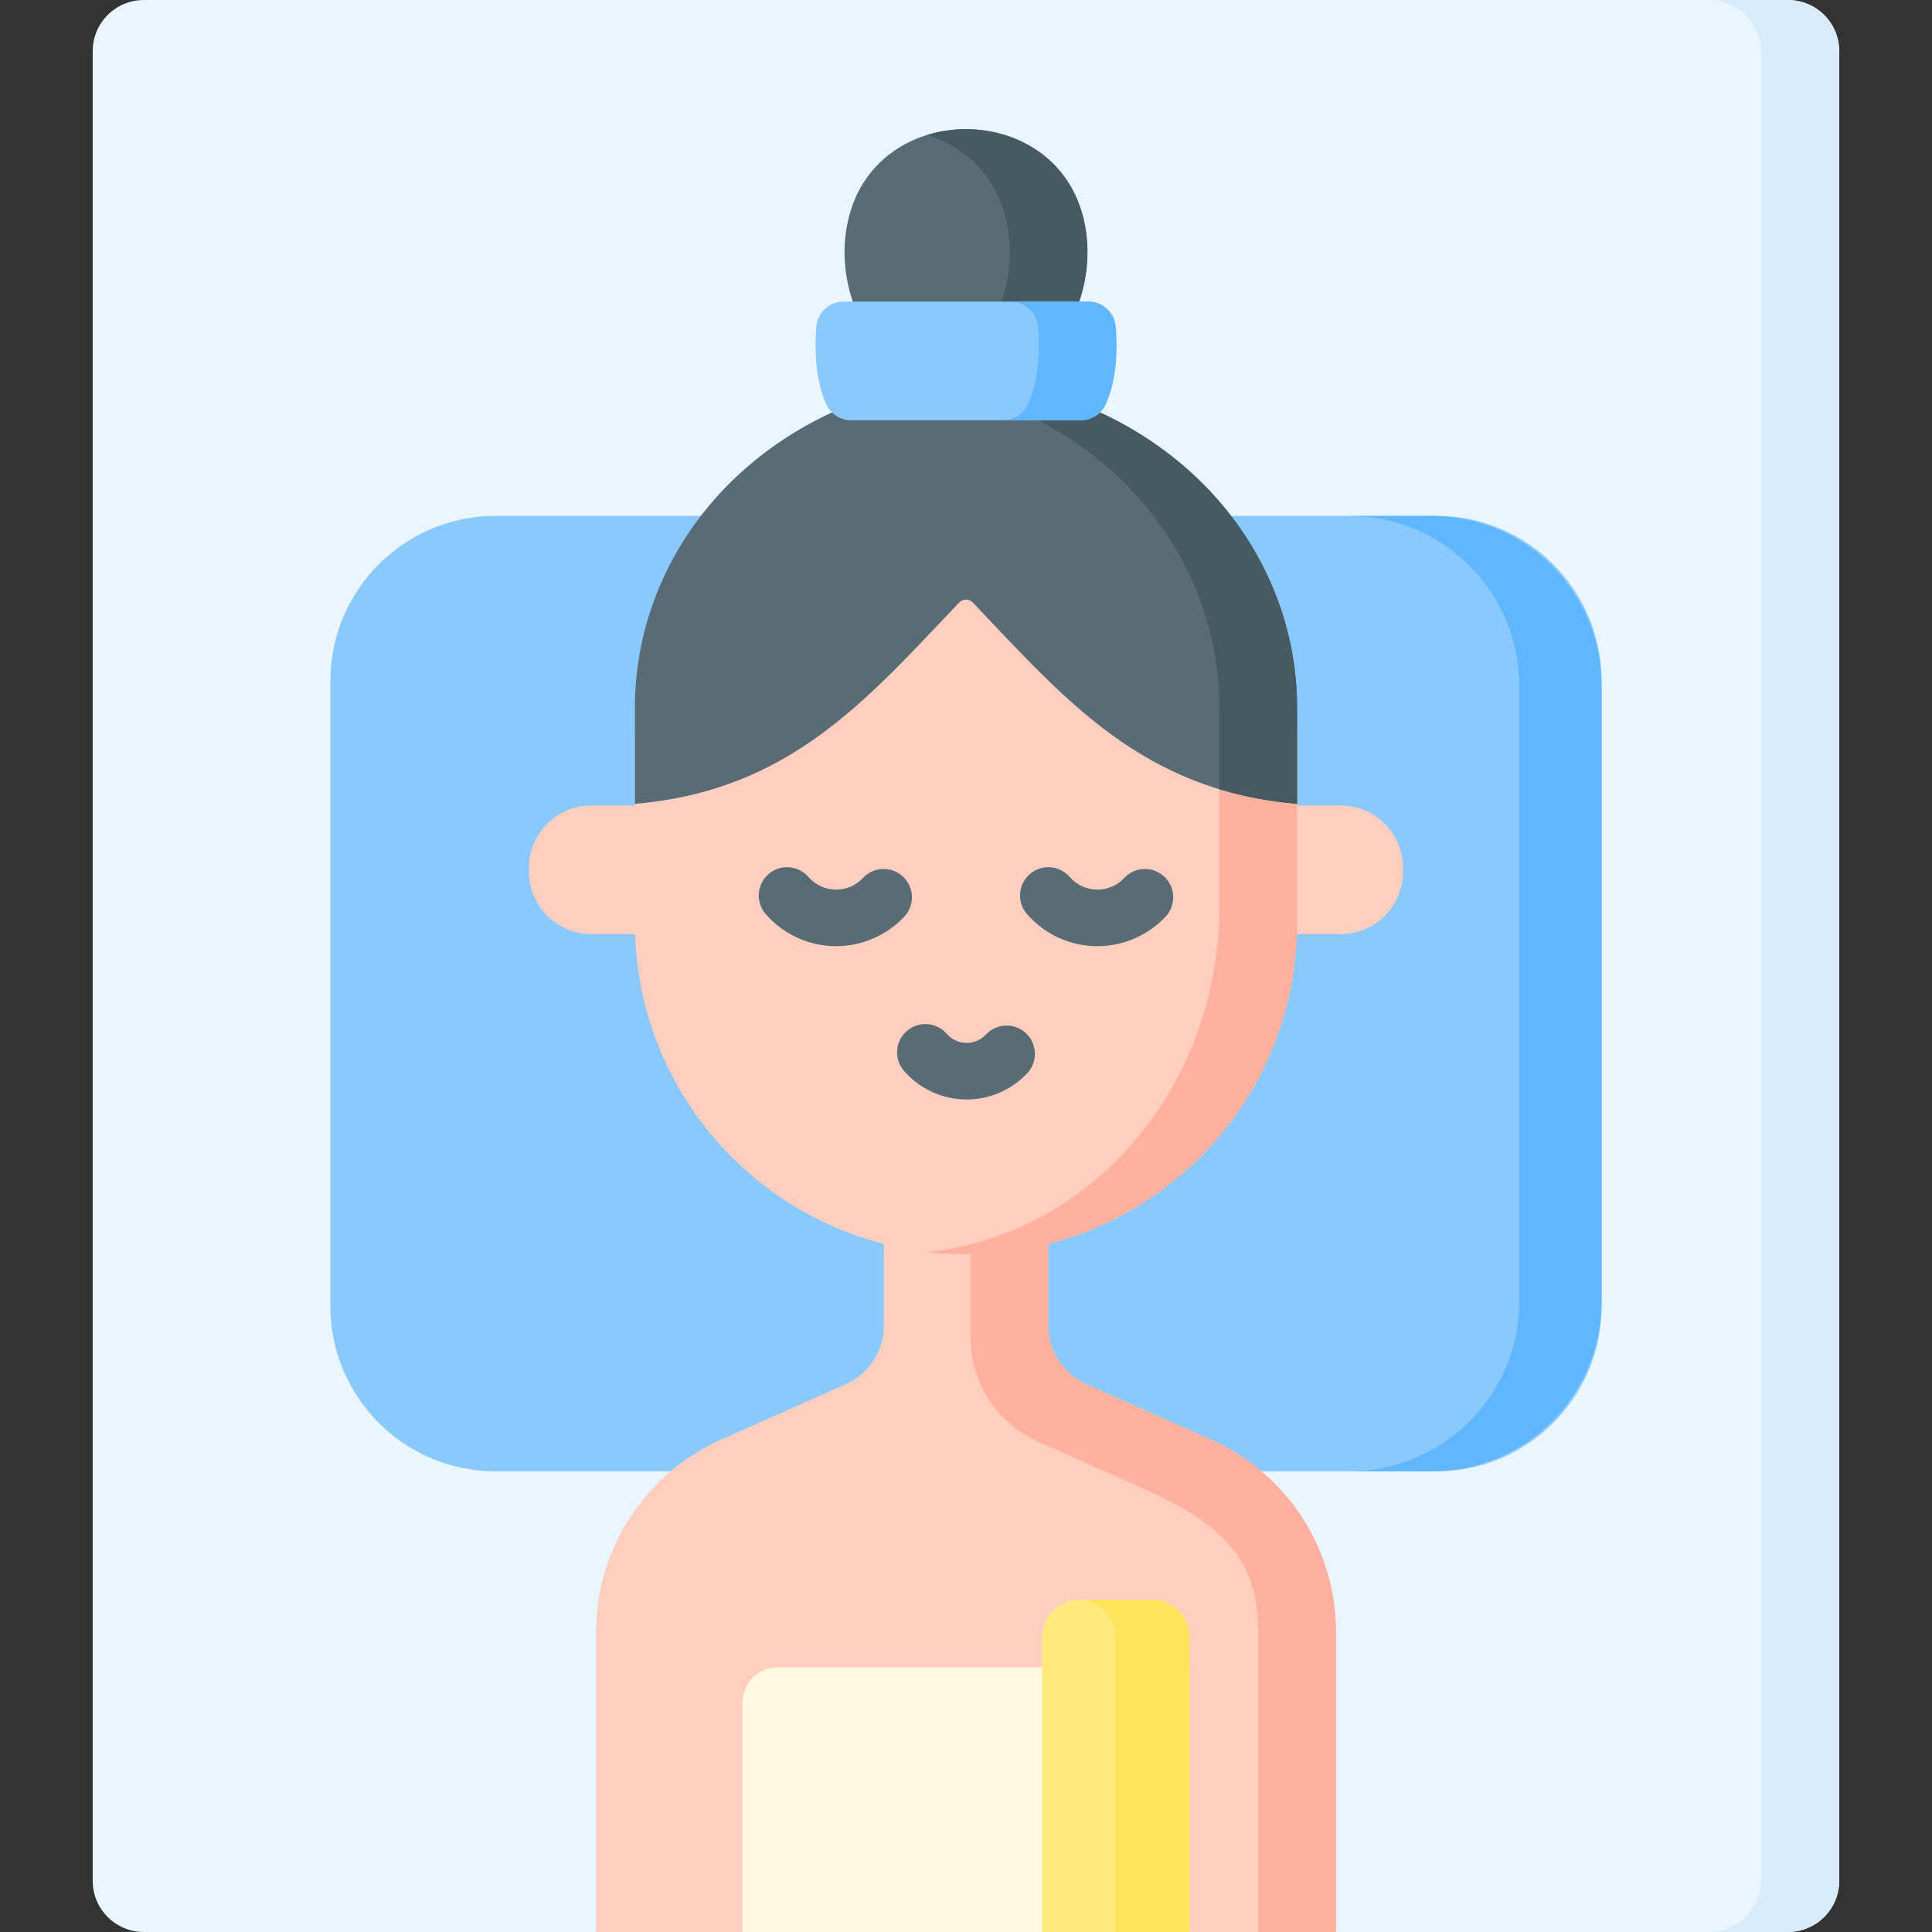 <svg id="Capa_1" enable-background="new 0 0 512 512" height="512" viewBox="0 0 512 512" width="512" xmlns="http://www.w3.org/2000/svg"><rect x="0" y="0" width="512" height="512" fill="#333333" stroke="none"/><g><path d="m473.89 511.999h-119.849l-99.93-17.492-96.149 17.492h-119.852c-7.477 0-13.539-6.062-13.539-13.539v-484.92c0-7.477 6.062-13.539 13.539-13.539h435.78c7.477 0 13.539 6.062 13.539 13.539v484.92c0 7.477-6.062 13.539-13.539 13.539z" fill="#eaf6ff"/><path d="m487.425 13.943v484.114c0 7.702-6.24 13.943-13.943 13.943h-20.698c7.703 0 13.943-6.24 13.943-13.943v-484.114c0-7.703-6.24-13.943-13.943-13.943h20.698c7.703 0 13.943 6.24 13.943 13.943z" fill="#d8ecfe"/><g><path d="m380.629 389.925h-249.259c-24.198 0-43.815-19.616-43.815-43.815v-165.58c0-24.198 19.616-43.815 43.815-43.815h249.259c24.198 0 43.815 19.616 43.815 43.815v165.58c-.001 24.198-19.617 43.815-43.815 43.815z" fill="#8ac9fe"/><path d="m424.445 181.833v162.977c0 24.91-20.204 45.113-45.123 45.113h-21.82c24.92 0 45.123-20.203 45.123-45.113v-162.977c0-24.92-20.204-45.113-45.123-45.113h21.82c24.919 0 45.123 20.193 45.123 45.113z" fill="#60b7ff"/><path d="m277.772 351.284v-31.938h-43.545v31.938c0 6.724-3.96 12.818-10.104 15.549l-33.056 14.693c-20.132 8.949-33.105 28.913-33.105 50.944v79.528h38.791l65.252-11.305 53.246 11.305h38.786v-79.528c0-22.031-12.974-41.995-33.105-50.944l-33.056-14.693c-6.145-2.731-10.104-8.825-10.104-15.549z" fill="#ffcebf"/><path d="m354.041 432.473v79.527h-20.595v-79.527c0-22.036-12.975-30.254-33.106-39.202l-25.157-11.183c-10.946-4.86-18-15.724-18-27.711v-35.032h20.585v31.943c0 6.724 3.965 12.81 10.112 15.549l33.055 14.694c20.131 8.949 33.106 28.905 33.106 50.942z" fill="#ffb09e"/><path d="m343.739 194.279v50.342c0 48.459-39.281 87.741-87.741 87.741-48.459 0-87.741-39.281-87.741-87.741v-50.686l7.812-18.176 82.03-21.709z" fill="#ffcebf"/><path d="m337.752 247.539h17.526c9.137 0 16.544-7.407 16.544-16.544v-.984c0-9.137-7.407-16.544-16.544-16.544h-17.526z" fill="#ffcebf"/><path d="m343.741 194.279v50.345c0 48.455-39.287 87.742-87.742 87.742-3.332 0-6.625-.187-9.859-.552 43.93-5.048 77.004-44.226 77.004-91.794v-46.085z" fill="#ffb09e"/><path d="m172.759 247.539h-16.038c-9.137 0-16.544-7.407-16.544-16.544v-.984c0-9.137 7.407-16.544 16.544-16.544h16.038z" fill="#ffcebf"/><g><path d="m256.177 291.38c-6.371 0-12.422-2.76-16.602-7.572-2.716-3.127-2.383-7.864.744-10.58 3.128-2.717 7.865-2.383 10.58.744 1.33 1.53 3.253 2.408 5.278 2.408 1.956 0 3.769-.787 5.106-2.218 2.829-3.027 7.575-3.184 10.601-.354s3.184 7.575.354 10.601c-4.143 4.43-9.997 6.971-16.061 6.971z" fill="#596c76"/></g><path d="m323.836 133.712c-12.652-14.997-30.542-25.926-50.421-30.677-5.833-1.394-11.651-2.001-17.417-1.928-5.766-.072-11.584.534-17.417 1.928-19.879 4.751-37.769 15.681-50.421 30.677-12.855 15.238-19.903 34.276-19.903 53.627v25.687c40.91-3.481 61.28-27.417 85.905-53.324.996-1.048 2.675-1.048 3.671 0 24.626 25.906 44.995 49.843 85.905 53.324 0 0 0-25.686 0-25.687.001-19.352-7.046-38.39-19.902-53.627z" fill="#596c76"/><path d="m343.744 187.342v25.682c-7.507-.638-14.324-1.967-20.595-3.872v-21.81c0-19.359-7.054-38.389-19.905-53.629-12.655-14.993-30.542-25.929-50.427-30.676-2.379-.577-4.747-1.009-7.115-1.318 3.45-.463 6.879-.659 10.297-.618 5.767-.072 11.585.535 17.413 1.936 19.884 4.747 37.771 15.683 50.427 30.676 12.851 15.24 19.905 34.27 19.905 53.629z" fill="#465a61"/><path d="m286.387 55.293c-9.19-28.043-51.557-28.133-60.775.001-5.386 16.437 1.664 36.097 16.269 45.365h3.389 21.46 3.389c14.604-9.268 21.654-28.928 16.268-45.366z" fill="#596c76"/><path d="m270.117 100.658h-20.595c14.602-9.268 21.656-28.926 16.27-45.36-3.357-10.236-11.132-16.744-20.101-19.524 15.611-4.829 34.857 1.699 40.696 19.524 5.385 16.435-1.668 36.092-16.27 45.36z" fill="#465a61"/><path d="m295.676 86.64c-.297-3.777-3.423-6.702-7.212-6.702h-64.929c-3.789 0-6.915 2.924-7.212 6.702-.444 5.643-.363 13.827 2.621 20.427 1.179 2.608 3.756 4.304 6.619 4.304h60.874c2.863 0 5.44-1.696 6.619-4.304 2.983-6.6 3.064-14.784 2.62-20.427z" fill="#8ac9fe"/><path d="m293.06 107.063c-1.184 2.616-3.758 4.304-6.621 4.304h-20.595c2.863 0 5.437-1.689 6.621-4.304 2.976-6.601 3.058-14.777 2.616-20.42-.299-3.779-3.419-6.703-7.208-6.703h20.595c3.789 0 6.91 2.924 7.208 6.703.442 5.643.36 13.82-2.616 20.42z" fill="#60b7ff"/><path d="m196.753 451.233v60.767h118.493v-70.129h-109.131c-5.171 0-9.362 4.191-9.362 9.362z" fill="#fff9e2"/><path d="m315.246 511.999h-39.061v-78.3c0-5.393 4.372-9.764 9.764-9.764h19.533c5.393 0 9.764 4.372 9.764 9.764z" fill="#fee97d"/><path d="m315.251 433.987v78.013h-19.534v-78.013c0-5.447-4.335-9.886-9.762-10.04.093-.01.196-.01.288-.01h18.947c5.55-.001 10.061 4.499 10.061 10.05z" fill="#fee45a"/><g><g><path d="m221.589 250.752c-7.164 0-13.97-3.104-18.671-8.516-2.717-3.127-2.384-7.864.743-10.581 3.128-2.717 7.865-2.384 10.581.743 1.852 2.131 4.53 3.354 7.348 3.354 2.723 0 5.248-1.096 7.108-3.087 2.829-3.024 7.575-3.186 10.601-.356 3.026 2.828 3.186 7.574.357 10.601-4.661 4.984-11.245 7.842-18.067 7.842z" fill="#596c76"/></g><g><path d="m290.833 250.752c-7.165 0-13.971-3.104-18.672-8.517-2.716-3.127-2.383-7.863.744-10.58 3.129-2.717 7.864-2.383 10.581.744 1.851 2.131 4.529 3.353 7.348 3.353 2.723 0 5.248-1.096 7.108-3.087 2.829-3.024 7.575-3.186 10.601-.356 3.026 2.828 3.186 7.574.357 10.601-4.661 4.984-11.246 7.842-18.067 7.842z" fill="#596c76"/></g></g></g></g></svg>
